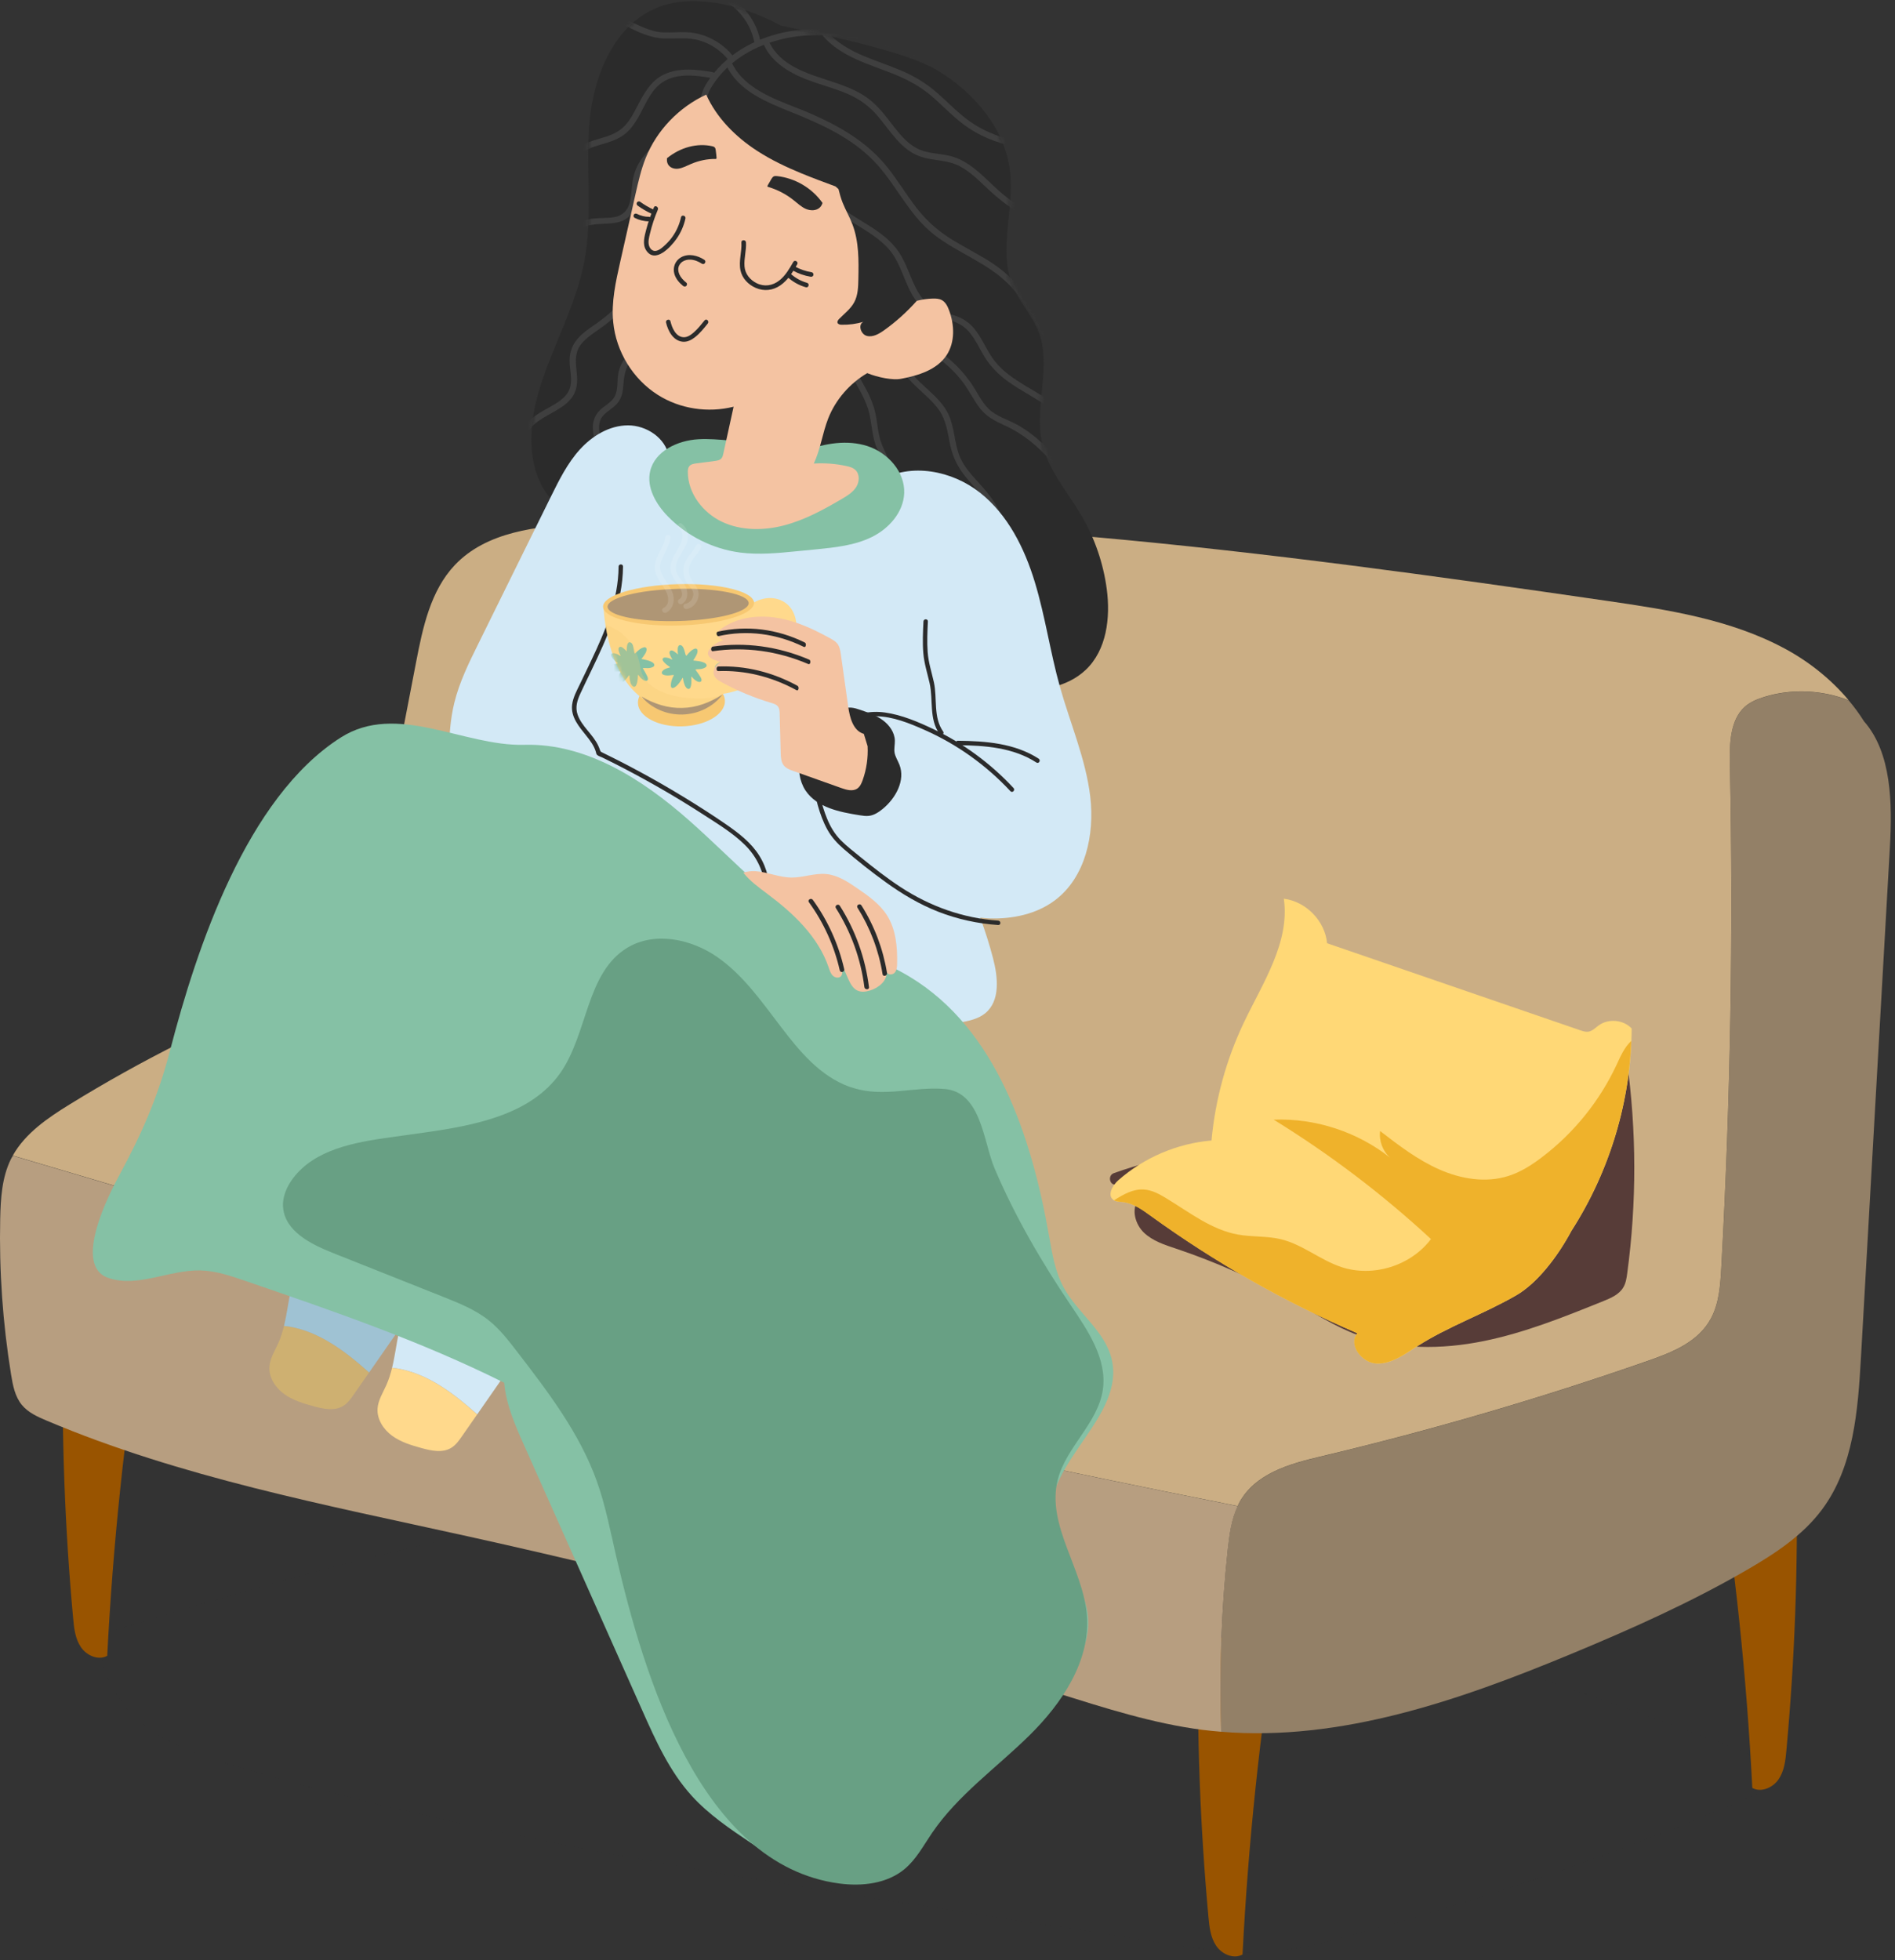 <?xml version="1.0" encoding="UTF-8"?> <svg xmlns="http://www.w3.org/2000/svg" width="440" height="455" viewBox="0 0 440 455" fill="none"><rect x="0" y="0" width="440" height="455" fill="#333333" stroke="none"/> <g opacity="0.25"> <path opacity="0.25" d="M23.73 379.285C79.657 362.203 137.241 344.921 195.514 349.677C214.88 351.259 233.97 355.275 252.884 359.743C304.594 371.955 355.475 387.644 405.089 406.684C408.766 408.089 413.134 412.306 410.285 415.017L410.498 415.406C378.82 429.162 346.125 440.571 312.777 449.495C305.799 451.365 298.72 453.134 291.503 453.298C285.805 453.436 280.132 452.557 274.497 451.691C258.846 449.281 243.195 446.871 227.544 444.462C169.835 435.576 111.938 426.639 55.861 410.361C48.004 408.077 39.996 405.554 33.545 400.521C27.081 395.488 22.425 387.368 23.73 379.285Z" fill="#2B2B2B" fill-opacity="0.25"></path> </g> <path d="M417.125 342.825C417.501 363.986 416.723 385.159 414.79 406.244C414.577 408.591 414.313 411.051 412.983 412.997C411.665 414.955 408.929 416.16 406.87 415.018C405.553 389.263 402.867 363.584 398.8 338.131L417.125 342.825Z" fill="#995400"></path> <path d="M278.25 381.494C277.873 402.655 278.651 423.828 280.584 444.914C280.798 447.261 281.061 449.721 282.392 451.666C283.709 453.624 286.446 454.829 288.504 453.687C289.822 427.933 292.508 402.253 296.574 376.8L278.25 381.494Z" fill="#995400"></path> <path d="M14.643 312.163C14.267 333.324 15.045 354.497 16.978 375.582C17.191 377.929 17.454 380.389 18.785 382.335C20.103 384.293 22.839 385.498 24.897 384.355C26.215 358.601 28.901 332.922 32.967 307.469L14.643 312.163Z" fill="#995400"></path> <path d="M285.064 359.668C285.466 355.94 285.968 352.112 287.713 348.887C291.428 342.021 299.423 339.825 306.564 338.13C332.306 332.031 357.772 324.588 382.848 315.828C388.371 313.895 394.332 311.51 397.269 306.063C399.152 302.561 399.441 298.332 399.666 294.278C401.825 255.383 402.49 216.374 401.662 177.416C401.562 172.66 401.712 167.213 405.063 164.15C406.394 162.933 408.076 162.268 409.757 161.766C416.045 159.845 423.112 160.172 429.261 162.581C430.554 164.125 431.747 165.744 432.801 167.426C439.239 174.743 439.39 186.516 438.813 196.695C436.579 236.155 434.332 275.602 432.098 315.062C431.395 327.387 430.429 340.503 423.049 350.405C418.593 356.392 412.192 360.597 405.741 364.337C392.613 371.955 378.719 378.155 364.7 383.966C338.858 394.685 311.283 404.274 283.546 401.977C283.056 387.857 283.558 373.7 285.064 359.668Z" fill="#938067"></path> <path d="M92.735 296.286C102.512 300.252 111.988 304.921 121.79 308.799C133.287 313.355 145.185 316.819 157.121 320.07C200.083 331.792 243.697 340.867 287.374 349.615C285.918 352.69 285.454 356.216 285.077 359.668C283.571 373.7 283.069 387.857 283.546 401.977C282.09 401.851 280.647 401.726 279.191 401.538C267.694 400.057 256.599 396.48 245.529 393.028C200.396 378.946 154.674 366.784 108.511 356.593C75.49 349.301 41.979 342.925 10.828 329.759C8.719 328.868 6.535 327.889 5.08 326.119C3.486 324.187 2.984 321.601 2.582 319.129C0.637 307.168 -0.217 295.018 0.047 282.894C0.147 278.175 0.448 273.318 2.519 269.088C2.657 268.8 2.833 268.549 2.984 268.272C19.463 273.155 35.942 278.037 52.434 282.919C66.002 286.923 79.607 290.964 92.735 296.286Z" fill="#B79E80"></path> <path d="M16.25 256.312C32.654 246.208 49.936 237.523 67.846 230.394C72.578 228.511 77.561 226.579 80.824 222.675C83.987 218.872 85.028 213.789 85.97 208.932C89.509 190.545 93.048 172.158 96.6 153.771C98.156 145.688 99.951 137.141 105.599 131.167C112.941 123.41 124.651 122.13 135.307 121.578C214.742 117.499 294.151 128.004 372.87 139.438C387.191 141.521 401.838 143.743 414.552 150.633C420.087 153.633 425.195 157.712 429.261 162.557C423.111 160.147 416.045 159.82 409.757 161.741C408.075 162.255 406.394 162.908 405.063 164.125C401.712 167.188 401.561 172.635 401.662 177.392C402.478 216.35 401.812 255.345 399.666 294.253C399.44 298.307 399.152 302.536 397.269 306.038C394.345 311.485 388.37 313.87 382.848 315.803C357.771 324.563 332.306 332.006 306.564 338.106C299.41 339.8 291.415 342.009 287.712 348.862C287.587 349.1 287.474 349.351 287.361 349.59C243.684 340.854 200.07 331.767 157.108 320.045C145.172 316.794 133.274 313.33 121.777 308.774C111.975 304.883 102.499 300.215 92.722 296.261C79.594 290.939 65.989 286.911 52.421 282.882C35.942 278 19.463 273.117 2.971 268.235C5.883 263.026 11.129 259.462 16.25 256.312Z" fill="#CBAE84"></path> <path d="M264.293 278.502C265.372 277.021 267.23 276.381 268.974 275.828C276.793 273.318 284.613 270.796 292.419 268.285L377.74 246.158C380.012 262.512 380.037 279.18 377.828 295.546C377.677 296.688 377.502 297.868 376.899 298.859C375.933 300.491 374.05 301.294 372.293 302.01C363.181 305.687 353.994 309.39 344.355 311.322C334.716 313.255 324.487 313.343 315.274 309.904C309.903 307.896 305.045 304.758 300.063 301.909C291.503 297.027 282.466 292.998 273.129 289.86C270.455 288.969 267.656 288.078 265.611 286.133C263.59 284.175 262.623 280.774 264.293 278.502Z" fill="#573C38"></path> <path d="M349.639 287.501C344.393 290.099 338.996 291.994 333.436 293.789C332.194 294.19 332.683 296.048 333.963 295.759C339.812 294.441 345.46 292.17 350.844 289.571C352.237 288.894 351.02 286.81 349.639 287.501Z" fill="#573C38"></path> <path d="M336.083 279.292C331.44 282.543 326.206 284.237 320.621 285.041C318.5 285.342 318.977 288.881 321.098 288.781C327.549 288.505 333.147 285.969 338.129 281.928C339.598 280.736 337.652 278.188 336.083 279.292Z" fill="#573C38"></path> <path d="M275.952 267.645C270.053 268.75 264.292 270.306 258.632 272.314C257.025 272.879 257.728 275.477 259.322 274.875C264.945 272.779 270.693 271.134 276.58 269.942C278.086 269.641 277.458 267.357 275.952 267.645Z" fill="#573C38"></path> <path d="M138.244 123.473C134.931 121.076 131.14 119.281 128.342 116.294C122.355 109.893 122.543 99.84 124.94 91.406C127.902 81.001 133.6 71.437 135.646 60.819C137.717 50.088 135.922 38.993 136.901 28.112C137.893 17.23 142.825 5.42 153.067 1.592C157.158 0.06 161.689 -0.015 166.007 0.65C171.416 1.479 176.512 3.374 181.331 5.947C193.054 8.407 210.424 12.072 217.377 16.176C226.063 21.309 233.38 29.793 234.522 39.822C235.539 48.77 231.685 58.309 235.225 66.58C236.781 70.22 239.643 73.194 241.099 76.884C244.299 84.98 240.069 94.267 241.94 102.764C243.32 109.052 247.826 114.098 251.089 119.645C254.164 124.866 256.172 130.715 256.975 136.714C257.867 143.391 256.963 150.909 252.068 155.516C243.408 163.661 228.247 158.227 218.193 164.59C214.227 167.1 211.391 171.305 207.086 173.187C204.186 174.467 200.898 174.543 197.748 174.216C191.51 173.551 185.435 171.292 180.29 167.702C175.131 164.113 170.425 159.017 164.162 158.415C159.907 158.001 155.715 159.808 151.448 159.708C144.909 159.569 138.985 154.7 136.725 148.562C134.466 142.425 135.583 135.359 138.822 129.686C139.6 128.33 140.516 126.761 139.951 125.306C139.625 124.527 138.922 123.963 138.244 123.473Z" fill="#2B2B2B"></path> <mask id="mask0_148_662" style="mask-type:alpha" maskUnits="userSpaceOnUse" x="123" y="0" width="135" height="175"> <path d="M138.244 123.473C134.931 121.076 131.14 119.281 128.342 116.294C122.355 109.893 122.543 99.84 124.94 91.406C127.902 81.001 133.6 71.437 135.646 60.819C137.717 50.088 135.922 38.993 136.901 28.112C137.893 17.23 142.825 5.42 153.067 1.592C157.158 0.06 161.689 -0.015 166.007 0.65C171.416 1.479 176.512 3.374 181.331 5.947C193.054 8.407 210.424 12.072 217.377 16.176C226.063 21.309 233.38 29.793 234.522 39.822C235.539 48.77 231.685 58.309 235.225 66.58C236.781 70.22 239.643 73.194 241.099 76.884C244.299 84.98 240.069 94.267 241.94 102.764C243.32 109.052 247.826 114.098 251.089 119.645C254.164 124.866 256.172 130.715 256.975 136.714C257.867 143.391 256.963 150.909 252.068 155.516C243.408 163.661 228.247 158.227 218.193 164.59C214.227 167.1 211.391 171.305 207.086 173.187C204.186 174.467 200.898 174.543 197.748 174.216C191.51 173.551 185.435 171.292 180.29 167.702C175.131 164.113 170.425 159.017 164.162 158.415C159.907 158.001 155.715 159.808 151.448 159.708C144.909 159.569 138.985 154.7 136.725 148.562C134.466 142.425 135.583 135.359 138.822 129.686C139.6 128.33 140.516 126.761 139.951 125.306C139.625 124.527 138.922 123.963 138.244 123.473Z" fill="#2B2B2B"></path> </mask> <g mask="url(#mask0_148_662)"> <path d="M164.262 24.045C163.76 22.163 165.103 20.267 166.132 18.811C167.111 17.431 168.278 16.188 169.546 15.071C172.119 12.825 175.181 11.143 178.394 10.013C185.812 7.403 193.782 7.792 201.35 9.536C206.119 10.628 210.751 12.222 215.332 13.904C216.185 14.218 216.562 12.85 215.708 12.536C207.111 9.373 198.124 6.499 188.862 6.712C181.633 6.876 174.253 9.16 168.718 13.917C167.224 15.197 165.906 16.665 164.777 18.272C163.547 20.041 162.292 22.175 162.894 24.409C163.133 25.3 164.488 24.924 164.262 24.045Z" fill="#3F3F3F"></path> <path d="M168.63 15.134C171.417 21.146 178.069 23.744 183.829 26.066C190.695 28.827 197.723 32.003 202.932 37.412C208.015 42.684 210.902 49.737 216.725 54.343C222.411 58.837 229.64 61.083 234.66 66.455C240.158 72.329 242.781 80.198 247.437 86.649C247.964 87.377 249.194 86.674 248.655 85.934C244.513 80.198 241.978 73.471 237.673 67.835C235.489 64.986 232.853 62.652 229.828 60.719C226.791 58.786 223.54 57.205 220.503 55.272C217.303 53.239 214.654 50.741 212.383 47.704C210.224 44.83 208.354 41.755 206.12 38.931C201.476 33.057 195.012 29.317 188.235 26.367C181.759 23.543 173.073 21.41 169.835 14.406C169.471 13.591 168.241 14.306 168.63 15.134Z" fill="#3F3F3F"></path> <path d="M177.378 10.44C179.549 15.172 184.582 17.582 189.264 19.163C191.95 20.079 194.723 20.832 197.309 22.025C199.794 23.167 201.902 24.736 203.685 26.807C206.735 30.346 209.207 34.914 213.951 36.421C216.863 37.349 219.988 37.098 222.762 38.542C225.197 39.809 227.155 41.767 229.125 43.625C233.882 48.143 239.329 51.657 245.542 53.829C246.408 54.13 246.772 52.762 245.918 52.461C240.434 50.54 235.401 47.516 231.133 43.562C229.163 41.73 227.28 39.784 225.046 38.253C223.979 37.525 222.837 36.923 221.607 36.496C220.189 36.006 218.696 35.843 217.215 35.63C215.796 35.429 214.353 35.166 213.06 34.525C212.031 34.011 211.115 33.308 210.274 32.517C208.567 30.886 207.211 28.928 205.743 27.083C204.199 25.137 202.517 23.368 200.384 22.05C198.062 20.607 195.439 19.69 192.853 18.837C187.519 17.092 181.143 15.26 178.595 9.712C178.219 8.909 177.002 9.624 177.378 10.44Z" fill="#3F3F3F"></path> <path d="M190.933 8.169C195.138 13.176 201.715 14.858 207.538 17.193C210.789 18.498 213.776 20.117 216.437 22.414C219.298 24.911 221.871 27.735 225.072 29.831C228.674 32.178 232.765 33.634 237.02 34.187C237.924 34.3 237.911 32.881 237.02 32.768C233.242 32.279 229.59 30.974 226.352 28.965C223.089 26.945 220.503 24.108 217.642 21.598C215.144 19.402 212.408 17.732 209.358 16.427C206.421 15.172 203.384 14.193 200.447 12.95C197.246 11.595 194.197 9.863 191.937 7.177C191.347 6.474 190.343 7.478 190.933 8.169Z" fill="#3F3F3F"></path> <path d="M165.48 16.753C161.802 16.1 157.773 15.636 154.272 17.242C151.071 18.711 149.452 21.823 147.908 24.785C147.168 26.216 146.402 27.685 145.336 28.902C144.068 30.346 142.474 31.161 140.667 31.739C138.809 32.328 136.864 32.755 135.157 33.747C133.487 34.713 132.182 36.182 131.128 37.763C128.53 41.691 127.312 46.486 127.576 51.167C127.626 52.071 129.044 52.084 128.994 51.167C128.768 47.139 129.659 43.11 131.655 39.608C132.609 37.939 133.801 36.307 135.433 35.228C137.014 34.186 138.884 33.759 140.679 33.22C142.348 32.705 143.967 32.065 145.323 30.923C146.478 29.944 147.369 28.676 148.122 27.371C149.666 24.735 150.745 21.598 153.167 19.589C156.456 16.853 161.225 17.405 165.116 18.108C165.994 18.271 166.383 16.904 165.48 16.753Z" fill="#3F3F3F"></path> <path d="M170.174 12.976C168.417 10.792 166.045 9.148 163.397 8.231C162.067 7.78 160.673 7.516 159.268 7.466C157.536 7.391 155.804 7.604 154.072 7.529C150.871 7.403 148.16 5.759 145.311 4.491C142.977 3.45 140.492 2.772 137.919 3.211C136.651 3.425 135.421 3.964 134.48 4.855C133.739 5.558 132.773 7.177 134.103 7.855C134.919 8.269 135.634 7.039 134.819 6.638C134.806 6.638 135.521 5.822 135.634 5.721C136.036 5.382 136.5 5.106 136.99 4.918C137.956 4.542 139.011 4.441 140.052 4.491C142.512 4.617 144.721 5.746 146.893 6.788C149.24 7.918 151.587 8.846 154.222 8.934C157.009 9.022 159.72 8.595 162.443 9.399C165.116 10.189 167.451 11.796 169.183 13.967C169.748 14.683 170.739 13.679 170.174 12.976Z" fill="#3F3F3F"></path> <path d="M176.538 9.512C175.408 3.424 170.325 -1.671 164.25 -2.838C163.359 -3.014 162.983 -1.646 163.874 -1.47C169.522 -0.391 174.128 4.24 175.17 9.888C175.333 10.792 176.701 10.403 176.538 9.512Z" fill="#3F3F3F"></path> <path d="M156.519 31.953C153.193 32.605 150.269 34.726 148.499 37.6C147.658 38.981 147.118 40.512 146.88 42.106C146.641 43.763 146.641 45.47 146.202 47.089C145.713 48.896 144.545 50.051 142.675 50.39C140.855 50.716 138.985 50.515 137.153 50.816C133.438 51.444 129.898 53.377 127.388 56.188C124.539 59.389 122.983 63.618 123.058 67.898C123.071 68.814 124.489 68.814 124.477 67.898C124.351 60.192 129.911 53.452 137.529 52.172C140.78 51.62 144.847 52.586 146.842 49.223C148.461 46.486 147.733 43.035 148.813 40.123C150.093 36.647 153.256 34.011 156.883 33.308C157.787 33.145 157.41 31.777 156.519 31.953Z" fill="#3F3F3F"></path> <path d="M148.123 64.911C145.675 68.89 142.437 72.316 138.609 75.002C136.965 76.157 135.208 77.274 133.928 78.855C132.585 80.512 132.12 82.42 132.284 84.541C132.447 86.712 133.074 89.059 131.882 91.055C130.966 92.573 129.347 93.527 127.841 94.381C126.247 95.284 124.59 96.138 123.197 97.355C121.678 98.686 120.586 100.43 119.871 102.3C119.042 104.447 118.741 106.806 118.804 109.09C118.854 110.935 119.118 113.471 121.226 114.073C122.105 114.324 122.481 112.956 121.603 112.705C119.959 112.241 120.185 109.203 120.222 107.911C120.285 105.928 120.661 103.919 121.477 102.1C122.268 100.342 123.46 98.811 125.042 97.707C126.472 96.703 128.054 95.95 129.547 95.033C130.928 94.192 132.271 93.188 133.112 91.783C134.204 89.963 134.078 87.904 133.852 85.884C133.601 83.725 133.514 81.692 134.932 79.897C136.149 78.353 137.856 77.299 139.438 76.182C143.429 73.371 146.805 69.806 149.365 65.652C149.83 64.849 148.6 64.133 148.123 64.911Z" fill="#3F3F3F"></path> <path d="M149.327 78.768C146.855 80.914 144.144 83.374 143.554 86.763C143.265 88.432 143.541 90.327 142.788 91.896C142.11 93.289 140.617 94.017 139.512 95.008C138.282 96.113 137.642 97.531 137.655 99.188C137.655 101.008 138.295 102.777 138.27 104.597C138.232 108.074 135.358 110.684 133.011 112.868C130.3 115.391 127.338 118.491 127.564 122.47C127.614 123.373 129.032 123.386 128.982 122.47C128.781 118.93 131.517 116.182 133.927 113.948C136.224 111.814 138.809 109.404 139.512 106.204C139.876 104.547 139.588 102.928 139.312 101.284C139.035 99.602 138.822 97.807 140.065 96.452C141.056 95.372 142.412 94.72 143.365 93.59C144.42 92.335 144.658 90.791 144.759 89.21C144.897 87.202 145.198 85.482 146.378 83.8C147.47 82.244 148.926 80.977 150.356 79.746C151.022 79.169 150.017 78.165 149.327 78.768Z" fill="#3F3F3F"></path> <path d="M192.176 47.365C196.343 51.431 202.179 53.314 206.158 57.581C209.935 61.635 210.111 68.074 214.441 71.663C216.926 73.722 220.227 73.772 222.951 75.328C225.586 76.834 226.816 79.784 228.272 82.294C229.778 84.892 231.761 86.938 234.209 88.67C236.681 90.427 239.392 91.82 241.928 93.489C247.952 97.455 252.081 103.781 252.809 111.023C252.897 111.927 254.315 111.927 254.227 111.023C253.6 104.735 250.575 98.748 245.781 94.606C241.149 90.615 234.774 88.682 230.933 83.775C229.113 81.453 228.122 78.604 226.239 76.32C225.273 75.14 224.068 74.224 222.662 73.621C221.168 72.981 219.574 72.642 218.043 72.078C212.169 69.944 211.805 63.079 208.693 58.498C204.89 52.887 197.899 50.992 193.192 46.373C192.515 45.733 191.523 46.737 192.176 47.365Z" fill="#3F3F3F"></path> <path d="M212.696 80.098C216.976 82.056 220.791 85.043 223.628 88.808C225.058 90.716 226.075 92.887 227.531 94.77C229.037 96.715 231.07 97.757 233.267 98.748C237.572 100.706 241.111 103.643 244.186 107.208C247.324 110.86 249.897 114.951 252.507 118.98C256.072 124.49 259.623 130.012 263.188 135.522C263.677 136.288 264.907 135.573 264.405 134.807C261.18 129.812 257.967 124.829 254.741 119.834C252.068 115.692 249.457 111.5 246.382 107.647C243.508 104.045 240.132 100.744 236.053 98.522C233.907 97.355 231.384 96.665 229.589 94.945C227.82 93.251 226.841 90.879 225.447 88.896C222.41 84.566 218.231 81.077 213.424 78.868C212.583 78.491 211.867 79.721 212.696 80.098Z" fill="#3F3F3F"></path> <path d="M208.718 84.052C210.324 88.821 215.056 91.118 217.892 94.984C219.675 97.406 220.014 100.292 220.603 103.167C221.193 106.066 222.386 108.476 224.256 110.76C226.113 113.019 228.272 115.015 229.816 117.512C231.435 120.11 232.489 123.06 232.853 126.097C233.242 129.411 233.179 132.636 234.384 135.799C235.501 138.698 237.058 141.384 238.112 144.296C240.409 150.672 241.199 157.989 238.15 164.264C237.748 165.08 238.978 165.796 239.367 164.98C242.04 159.482 242.028 153.207 240.534 147.383C239.769 144.396 238.589 141.572 237.258 138.799C236.543 137.318 235.828 135.824 235.326 134.255C234.786 132.573 234.61 130.854 234.485 129.097C234.271 125.884 233.87 122.834 232.59 119.847C231.422 117.098 229.69 114.764 227.695 112.555C225.774 110.421 223.666 108.275 222.662 105.526C221.595 102.577 221.608 99.339 220.34 96.452C219.235 93.904 217.152 91.984 215.131 90.139C213.111 88.281 210.939 86.349 210.036 83.675C209.797 82.809 208.429 83.186 208.718 84.052Z" fill="#3F3F3F"></path> <path d="M196.143 83.261C197.461 87.93 200.987 91.62 201.941 96.414C202.456 98.987 202.569 101.598 203.598 104.045C204.615 106.48 205.932 108.689 206.459 111.299C207.074 114.286 206.949 117.374 206.849 120.399C206.823 121.315 208.229 121.315 208.267 120.399C208.355 117.75 208.43 115.102 208.079 112.467C207.727 109.793 206.761 107.459 205.593 105.049C205.004 103.819 204.464 102.576 204.163 101.234C203.861 99.941 203.723 98.61 203.523 97.293C203.134 94.808 202.305 92.573 201.113 90.365C199.795 87.917 198.264 85.57 197.498 82.872C197.26 82.006 195.892 82.382 196.143 83.261Z" fill="#3F3F3F"></path> </g> <path d="M203.784 229.704C197.898 231.8 191.848 233.318 185.724 234.598C184.305 234.9 184.92 236.933 186.301 236.732C192.539 235.854 198.488 234.147 204.374 231.913C205.755 231.41 205.19 229.202 203.784 229.704Z" fill="#573C38"></path> <path d="M183.151 224.307C179.109 225.851 174.867 226.905 170.612 227.646C168.705 227.972 169.106 231.185 171.052 231.034C175.633 230.683 179.862 229.629 184.117 227.897C186.289 227.018 185.41 223.454 183.151 224.307Z" fill="#573C38"></path> <path d="M105.486 163.146C106.653 158.365 108.85 153.909 111.034 149.491C116.656 138.095 122.279 126.699 127.902 115.303C129.81 111.449 131.743 107.534 134.629 104.346C137.516 101.158 141.532 98.735 145.825 98.735C150.13 98.735 154.535 101.672 155.301 105.902L204.362 111.512C211.516 107.37 221.055 109.228 227.543 114.361C234.032 119.482 237.898 127.264 240.295 135.183C242.692 143.09 243.847 151.336 246.068 159.293C248.453 167.84 252.093 176.112 253.147 184.922C254.189 193.733 252.043 203.648 244.939 208.982C240.647 212.208 235.086 213.35 229.727 213.187C229.012 213.162 228.309 213.074 227.606 213.011C228.736 216.099 229.74 219.236 230.568 222.412C231.723 226.817 232.288 232.302 228.773 235.189C227.142 236.531 224.97 236.971 222.9 237.36C215.921 238.64 208.893 239.707 201.852 240.56C196.455 241.213 190.782 241.702 185.724 239.694C182.687 238.489 180.001 236.419 176.813 235.691C173.223 234.862 169.433 235.854 165.806 235.226C159.769 234.184 155.238 228.951 149.339 227.256C146.891 226.554 144.319 226.491 141.808 226.152C135.571 225.298 129.734 222.725 123.974 220.19C121.363 219.036 118.69 217.843 116.581 215.91C114.473 213.978 112.992 211.128 113.418 208.305C113.669 206.673 114.51 205.204 115.301 203.761C116.343 201.878 117.322 199.958 118.25 198.013C113.569 196.281 109.364 193.294 106.967 188.976C104.645 184.772 104.244 179.789 104.256 174.982C104.281 170.991 104.545 167 105.486 163.146Z" fill="#D3E9F6"></path> <path d="M231.773 213.701C223.64 213.149 215.947 210.388 209.132 205.932C205.806 203.761 202.693 201.301 199.618 198.803C198.137 197.598 196.606 196.431 195.263 195.076C193.832 193.632 192.816 191.925 192.05 190.055C189.289 183.315 188.561 174.806 194.585 169.585C196.995 167.489 200.17 166.246 203.371 166.259C207.287 166.284 211.203 167.89 214.729 169.459C222.235 172.785 229.012 177.642 234.61 183.654C235.062 184.144 235.79 183.416 235.338 182.926C230.054 177.241 223.691 172.547 216.675 169.221C213.16 167.552 209.383 165.945 205.504 165.393C202.04 164.903 198.551 165.644 195.589 167.539C192.703 169.397 190.531 172.195 189.552 175.484C188.448 179.224 188.837 183.265 189.891 186.968C190.431 188.875 191.121 190.771 192.075 192.515C193.054 194.31 194.409 195.778 195.953 197.109C199.078 199.807 202.342 202.393 205.693 204.803C209.483 207.539 213.512 209.936 217.88 211.643C222.323 213.375 227.004 214.391 231.761 214.718C232.439 214.768 232.439 213.739 231.773 213.701Z" fill="#2B2B2B"></path> <path d="M222.411 172.974C228.661 173.036 235.25 173.501 240.647 177.002C241.212 177.366 241.726 176.475 241.174 176.111C235.627 172.522 228.849 172.007 222.411 171.944C221.745 171.932 221.745 172.974 222.411 172.974Z" fill="#2B2B2B"></path> <path d="M218.997 169.811C216.638 166.51 217.667 162.117 216.839 158.364C216.312 156.005 215.571 153.796 215.395 151.361C215.22 149.001 215.333 146.629 215.446 144.257C215.483 143.592 214.441 143.592 214.416 144.257C214.303 146.717 214.178 149.19 214.391 151.65C214.592 154.072 215.333 156.281 215.86 158.628C216.713 162.494 215.684 166.899 218.131 170.325C218.483 170.865 219.387 170.35 218.997 169.811Z" fill="#2B2B2B"></path> <path d="M143.629 131.518C143.579 139.274 140.517 146.516 137.241 153.406C136.4 155.176 135.534 156.946 134.693 158.715C133.952 160.272 133.036 161.878 132.835 163.623C132.509 166.484 134.492 168.718 136.149 170.802C137.04 171.919 137.931 173.111 138.345 174.492C138.421 174.768 138.433 175.044 138.659 175.245C138.935 175.496 139.425 175.634 139.776 175.797C140.755 176.274 141.721 176.751 142.688 177.24C146.29 179.06 149.842 180.993 153.344 183.001C156.845 185.009 160.284 187.118 163.673 189.314C166.836 191.36 170.149 193.381 172.86 196.029C175.835 198.916 177.479 202.593 177.742 206.722C178.006 210.726 177.165 214.73 175.91 218.508C175.697 219.135 176.701 219.411 176.902 218.784C179.023 212.358 180.089 204.652 176.299 198.615C174.429 195.627 171.593 193.444 168.743 191.461C165.38 189.139 161.928 186.93 158.427 184.809C154.975 182.713 151.473 180.704 147.909 178.797C146.089 177.818 144.257 176.864 142.399 175.935C141.558 175.521 140.73 175.107 139.889 174.693C139.437 174.467 139.437 174.467 139.274 174.002C139.161 173.676 139.036 173.362 138.885 173.048C137.655 170.45 135.095 168.643 134.128 165.92C133.513 164.2 134.015 162.581 134.756 160.987C135.571 159.205 136.437 157.448 137.278 155.691C140.943 148.072 144.596 140.127 144.658 131.505C144.671 130.852 143.642 130.852 143.629 131.518Z" fill="#2B2B2B"></path> <path d="M150.958 109.378C152.038 104.709 157.334 102.237 162.129 101.961C166.923 101.672 171.73 102.864 176.499 102.312L186.904 104.634C191.535 102.89 196.731 102.024 201.438 103.555C206.145 105.086 210.136 109.516 209.947 114.461C209.784 118.892 206.408 122.695 202.429 124.653C198.451 126.611 193.933 127.075 189.515 127.514C187.971 127.665 186.44 127.816 184.896 127.966C180.553 128.393 176.16 128.82 171.83 128.255C165.505 127.427 159.48 124.402 155.025 119.821C152.314 117.022 150.08 113.169 150.958 109.378Z" fill="#85C1A5"></path> <path d="M144.005 60.794C145.185 55.548 146.365 50.314 147.557 45.068C148.197 42.219 148.85 39.357 149.929 36.646C152.515 30.208 157.673 24.874 163.974 21.962C166.383 27.359 170.801 31.777 175.797 35.015C179.035 37.111 182.511 38.767 186.076 40.236C188.686 41.315 191.347 42.294 193.995 43.273L194.686 43.888C194.949 44.968 195.25 46.022 195.652 47.051C196.342 48.771 197.284 50.377 197.936 52.109C199.455 56.1 199.392 60.493 199.304 64.773C199.267 66.605 199.216 68.526 198.35 70.145C197.535 71.689 196.079 72.768 194.861 74.01C194.61 74.261 194.347 74.613 194.472 74.939C194.598 75.291 195.062 75.378 195.451 75.378C197.146 75.416 198.853 75.178 200.484 74.701C199.154 75.303 199.844 77.587 201.25 77.964C202.655 78.341 204.086 77.512 205.266 76.671C208.052 74.688 210.6 72.379 212.872 69.831C214.089 69.517 215.344 69.341 216.612 69.304C217.315 69.291 218.055 69.329 218.67 69.655C219.536 70.12 220.013 71.073 220.352 71.99C221.632 75.391 221.783 79.445 219.775 82.47C217.516 85.871 213.211 87.176 209.194 87.929C207.287 88.293 203.86 87.628 201.363 86.612C197.309 88.996 194.046 92.724 192.314 97.104C190.971 100.518 190.519 104.271 188.962 107.597C191.473 107.446 193.995 107.634 196.455 108.161C197.233 108.325 198.037 108.538 198.614 109.09C199.656 110.082 199.568 111.851 198.79 113.069C198.012 114.286 196.744 115.064 195.501 115.792C191.247 118.302 186.866 120.687 182.097 121.942C177.328 123.197 172.081 123.222 167.626 121.114C163.17 118.993 159.706 114.474 159.706 109.542C159.706 109.09 159.744 108.613 160.02 108.249C160.384 107.76 161.062 107.647 161.677 107.559C163.095 107.371 164.513 107.195 165.932 107.007C166.509 106.931 167.149 106.831 167.526 106.379C167.764 106.09 167.864 105.701 167.94 105.337C168.743 101.698 169.534 98.058 170.337 94.406C164.413 95.899 157.874 94.933 152.715 91.644C146.955 87.992 143.039 81.591 142.386 74.801C141.909 70.132 142.963 65.426 144.005 60.794Z" fill="#F4C3A2"></path> <path d="M101.859 283.183C104.683 285.066 106.779 288.065 107.344 291.416C107.67 293.362 107.445 295.571 106.039 296.951C104.834 298.131 103.077 298.445 101.47 299.022C99.763 293.927 99.889 288.191 101.859 283.183Z" fill="#CEB071"></path> <path d="M75.578 286.408C76.193 285.63 76.708 284.789 77.047 283.848C77.574 282.354 77.586 280.748 77.586 279.167C77.599 275.928 77.624 272.69 77.636 269.452L95.132 272.879C95.409 274.736 95.697 276.594 95.973 278.451C90.765 283.886 83.084 286.898 75.578 286.408Z" fill="#BFA68F"></path> <path d="M65.938 307.783C66.327 307.82 66.704 307.871 67.093 307.933C74.247 309.126 80.209 313.719 85.694 318.602C84.526 320.283 83.346 321.965 82.179 323.647C81.464 324.676 80.723 325.73 79.656 326.371C77.636 327.588 75.063 327.048 72.791 326.421C70.381 325.756 67.947 325.028 65.926 323.547C63.905 322.066 62.386 319.706 62.562 317.221C62.7 315.276 63.817 313.569 64.608 311.786C65.185 310.519 65.6 309.163 65.938 307.783Z" fill="#CEB071"></path> <path d="M65.939 307.783C67.294 302.248 67.294 296.198 70.721 291.693C72.164 289.798 74.135 288.266 75.578 286.409C83.096 286.898 90.777 283.886 95.973 278.439C96.111 279.343 96.249 280.246 96.387 281.15C98.358 281.351 100.228 282.079 101.872 283.171C99.902 288.178 99.776 293.914 101.483 299.022C101.144 299.148 100.818 299.273 100.504 299.424C98.333 300.491 96.864 302.549 95.484 304.532C92.221 309.214 88.957 313.908 85.707 318.589C80.222 313.707 74.26 309.126 67.106 307.921C66.705 307.871 66.328 307.821 65.939 307.783Z" fill="#9FC2D3"></path> <path d="M126.949 292.885C129.772 294.767 131.868 297.767 132.433 301.118C132.76 303.064 132.534 305.272 131.128 306.653C129.923 307.833 128.166 308.147 126.559 308.724C124.853 303.641 124.991 297.905 126.949 292.885Z" fill="#FFD98C"></path> <path d="M100.667 296.123C101.282 295.345 101.796 294.504 102.135 293.563C102.662 292.069 102.675 290.463 102.675 288.881C102.687 285.643 102.713 282.405 102.725 279.167L120.221 282.593C120.497 284.451 120.773 286.308 121.062 288.166C115.866 293.601 108.185 296.613 100.667 296.123Z" fill="#F0D0B4"></path> <path d="M91.041 317.497C91.43 317.535 91.806 317.585 92.195 317.648C99.35 318.84 105.311 323.434 110.796 328.316C109.629 329.998 108.449 331.68 107.282 333.361C106.566 334.391 105.826 335.445 104.759 336.085C102.738 337.302 100.165 336.763 97.894 336.135C95.484 335.47 93.049 334.742 91.028 333.261C89.02 331.793 87.489 329.42 87.665 326.935C87.803 324.99 88.92 323.283 89.71 321.501C90.275 320.233 90.702 318.878 91.041 317.497Z" fill="#FFD98C"></path> <path d="M91.04 317.497C92.396 311.962 92.396 305.913 95.822 301.407C97.266 299.512 99.236 297.981 100.68 296.123C108.198 296.613 115.879 293.6 121.075 288.153C121.213 289.057 121.351 289.961 121.489 290.864C123.459 291.065 125.33 291.793 126.974 292.885C125.003 297.893 124.878 303.629 126.585 308.737C126.246 308.862 125.919 308.988 125.606 309.138C123.434 310.205 121.966 312.264 120.585 314.247C117.322 318.928 114.059 323.622 110.808 328.304C105.323 323.421 99.362 318.84 92.208 317.635C91.806 317.585 91.417 317.535 91.04 317.497Z" fill="#D3E9F6"></path> <path d="M163.535 60.305C161.979 59.288 159.895 58.773 158.176 59.702C156.77 60.468 156.13 62.099 156.595 63.631C156.933 64.735 157.712 65.651 158.603 66.367C158.829 66.542 159.13 66.58 159.356 66.367C159.544 66.178 159.582 65.802 159.356 65.614C158.691 65.087 158.063 64.421 157.724 63.656C157.661 63.493 157.599 63.329 157.561 63.166C157.511 62.953 157.498 62.89 157.486 62.714C157.473 62.363 157.486 62.225 157.574 61.911C157.586 61.873 157.599 61.848 157.611 61.811C157.611 61.823 157.661 61.66 157.636 61.736C157.624 61.761 157.686 61.623 157.712 61.597C157.749 61.535 157.787 61.459 157.825 61.397C157.837 61.371 157.862 61.346 157.875 61.309C157.887 61.296 157.975 61.183 157.912 61.258C158 61.146 158.088 61.058 158.189 60.957C158.327 60.832 158.339 60.819 158.502 60.719C159.042 60.38 159.632 60.242 160.285 60.267C161.238 60.292 162.167 60.694 162.97 61.208C163.573 61.585 164.113 60.669 163.535 60.305Z" fill="#2B2B2B"></path> <path d="M163.597 74.374C162.806 75.353 162.016 76.344 161.074 77.173C160.422 77.737 159.581 78.34 158.665 78.277C156.882 78.151 156.016 76.055 155.677 74.587C155.527 73.922 154.498 74.198 154.648 74.863C155.088 76.796 156.28 79.08 158.489 79.319C159.556 79.432 160.547 78.917 161.363 78.277C162.505 77.386 163.421 76.244 164.325 75.114C164.777 74.587 164.036 73.834 163.597 74.374Z" fill="#2B2B2B"></path> <path d="M158.125 50.427C157.774 52.033 157.121 53.539 156.18 54.882C155.715 55.56 155.163 56.175 154.573 56.74C153.983 57.292 153.243 58.008 152.427 58.208C151.586 58.422 150.946 57.807 150.708 57.054C150.419 56.15 150.695 55.133 150.909 54.242C151.36 52.335 151.975 50.477 152.741 48.682C153.005 48.055 152.088 47.515 151.825 48.143C151.109 49.824 150.507 51.544 150.043 53.301C149.653 54.82 149.101 56.69 150.043 58.12C152.101 61.271 155.715 57.367 157.046 55.485C158.062 54.054 158.778 52.422 159.154 50.715C159.292 50.05 158.276 49.762 158.125 50.427Z" fill="#2B2B2B"></path> <path d="M172.144 56.275C172.282 58.434 171.479 60.593 171.93 62.752C172.319 64.609 173.75 66.078 175.457 66.818C177.39 67.671 179.473 67.433 181.205 66.228C182.963 65.011 184.055 63.166 185.109 61.346C185.448 60.756 184.531 60.216 184.193 60.806C183.301 62.35 182.385 63.982 180.954 65.099C179.398 66.329 177.465 66.63 175.658 65.726C174.139 64.96 173.022 63.605 172.872 61.873C172.709 59.99 173.324 58.145 173.211 56.263C173.16 55.598 172.106 55.585 172.144 56.275Z" fill="#2B2B2B"></path> <path d="M184.03 62.765C185.336 63.493 186.741 63.995 188.21 64.233C188.499 64.283 188.787 64.158 188.863 63.856C188.938 63.605 188.775 63.254 188.486 63.204C187.105 62.978 185.775 62.526 184.558 61.848C183.968 61.51 183.441 62.426 184.03 62.765Z" fill="#2B2B2B"></path> <path d="M182.825 64.283C184.043 65.4 185.511 66.229 187.105 66.68C187.758 66.869 188.046 65.84 187.381 65.651C185.963 65.25 184.658 64.522 183.566 63.53C183.352 63.342 183.026 63.317 182.813 63.53C182.624 63.731 182.612 64.095 182.825 64.283Z" fill="#2B2B2B"></path> <path d="M151.724 48.645C150.632 48.143 149.59 47.528 148.611 46.825C148.385 46.662 148.009 46.775 147.883 47.013C147.733 47.289 147.833 47.565 148.071 47.741C149.05 48.444 150.092 49.059 151.184 49.561C151.435 49.674 151.774 49.636 151.912 49.373C152.038 49.147 151.987 48.77 151.724 48.645Z" fill="#2B2B2B"></path> <path d="M150.707 50.327C150.155 50.327 149.778 50.277 149.264 50.151C149.013 50.088 148.762 50.013 148.523 49.925C148.285 49.837 148.147 49.775 147.896 49.649C147.645 49.524 147.306 49.574 147.168 49.837C147.042 50.076 147.092 50.427 147.356 50.565C148.398 51.093 149.54 51.381 150.707 51.381C150.983 51.381 151.247 51.13 151.234 50.854C151.222 50.565 151.008 50.327 150.707 50.327Z" fill="#2B2B2B"></path> <path d="M178.256 43.022C178.532 42.52 178.821 42.018 179.122 41.528C179.26 41.302 179.423 41.064 179.674 40.938C179.9 40.838 180.164 40.85 180.415 40.876C184.607 41.327 188.56 43.662 190.983 47.113C190.857 47.477 190.694 47.829 190.418 48.105C189.602 48.958 188.196 48.958 187.117 48.494C186.038 48.03 185.172 47.176 184.243 46.448C182.511 45.068 180.515 44.026 178.382 43.398C178.306 43.373 178.231 43.348 178.193 43.285C178.168 43.21 178.206 43.11 178.256 43.022Z" fill="#2B2B2B"></path> <path d="M166.371 36.584C166.333 36.032 166.27 35.479 166.195 34.927C166.157 34.663 166.12 34.4 165.956 34.224C165.818 34.061 165.592 33.998 165.392 33.948C161.915 33.145 157.974 34.187 154.861 36.734C154.836 37.111 154.849 37.487 154.962 37.826C155.313 38.868 156.43 39.282 157.447 39.157C158.464 39.031 159.443 38.491 160.434 38.065C162.279 37.274 164.237 36.872 166.132 36.898C166.195 36.898 166.27 36.898 166.32 36.847C166.383 36.785 166.383 36.672 166.371 36.584Z" fill="#2B2B2B"></path> <path d="M185.787 175.923C186.352 173.363 187.795 171.054 189.64 169.209L192.841 165.782C194.322 164.979 195.903 164.138 197.572 164.251C198.363 164.301 199.116 164.565 199.869 164.816C201.651 165.431 203.471 166.058 204.99 167.188C206.509 168.305 207.726 170.012 207.776 171.894C207.801 172.823 207.563 173.752 207.701 174.668C207.864 175.672 208.466 176.538 208.83 177.48C210.274 181.132 207.977 185.299 204.94 187.784C204.011 188.537 202.969 189.227 201.777 189.378C201.061 189.466 200.321 189.353 199.606 189.24C194.899 188.499 189.64 187.432 187.004 183.454C185.599 181.283 185.222 178.484 185.787 175.923Z" fill="#2B2B2B"></path> <path d="M195.188 223.052C194.56 221.395 193.995 219.713 193.518 218.006C194.296 219.6 194.849 221.307 195.188 223.052Z" fill="#F0D0B4"></path> <path d="M259.649 273.971C265.635 268.699 273.342 265.411 281.299 264.733C282.165 255.295 284.7 246.02 288.767 237.46C293.172 228.185 299.548 218.797 298.092 208.618C303.25 209.246 307.656 213.777 308.133 218.948C327.725 225.687 347.329 232.427 366.921 239.154C367.523 239.355 368.151 239.569 368.779 239.481C369.745 239.343 370.448 238.552 371.251 237.987C373.51 236.368 376.962 236.707 378.857 238.74C378.769 255.295 373.824 271.787 364.875 285.706C361.574 291.893 356.843 297.893 352.111 300.641C344.606 304.996 336.284 307.858 328.98 312.552C326.08 314.41 323.068 316.644 319.629 316.505C316.19 316.355 312.99 312.113 315.186 309.477C298.268 302.197 282.165 293.048 267.242 282.254C265.234 280.798 263.125 279.267 260.665 279.016C259.912 278.941 259.071 278.966 258.469 278.489C257.063 277.41 258.306 275.163 259.649 273.971Z" fill="#FFD876"></path> <path d="M265.636 276.117C267.469 276.243 269.15 277.146 270.719 278.1C276.104 281.351 281.262 285.467 287.45 286.572C290.725 287.162 294.127 286.873 297.352 287.639C302.385 288.831 306.514 292.471 311.422 294.102C318.789 296.562 327.587 293.826 332.256 287.614C321.023 277.222 308.774 267.921 295.746 259.901C305.422 259.525 315.2 262.725 322.78 268.737C321.061 267.219 320.157 264.821 320.446 262.537C324.788 265.876 329.181 269.252 334.202 271.461C339.209 273.67 344.983 274.636 350.204 272.979C353.066 272.076 355.651 270.432 358.036 268.612C365.416 263.014 371.415 255.596 375.343 247.187C376.272 245.192 377.163 243.096 378.77 241.615C378.167 257.19 373.285 272.59 364.851 285.706C361.55 291.894 356.818 297.893 352.087 300.642C344.581 304.997 336.26 307.858 328.955 312.552C326.056 314.41 323.044 316.644 319.605 316.506C316.166 316.355 312.966 312.113 315.162 309.477C298.243 302.198 282.141 293.048 267.218 282.254C265.209 280.799 263.101 279.267 260.641 279.016C259.963 278.941 259.248 278.941 258.67 278.615C260.904 277.209 263.126 275.941 265.636 276.117Z" fill="#EFB22B"></path> <path d="M121.74 172.886C136.098 172.484 149.201 180.906 159.982 190.42C170.751 199.921 180.453 210.978 193.091 217.831C199.015 221.044 205.454 223.253 211.227 226.729C231.334 238.866 239.492 263.704 243.571 286.836C244.299 290.94 244.964 295.132 246.947 298.797C250.135 304.721 256.524 308.887 258.105 315.426C261.318 328.705 242.956 339.047 243.935 352.665C244.5 360.471 251.378 366.596 252.507 374.353C253.9 383.866 246.445 392.15 239.567 398.877C229.451 408.755 219.348 418.632 209.232 428.497C206.684 430.982 204.048 433.53 200.773 434.923C192.012 438.651 182.285 433.116 174.378 427.807C169.496 424.531 164.576 421.205 160.622 416.863C155.451 411.165 152.226 403.998 149.101 396.969C139.964 376.474 130.827 355.978 121.69 335.483C119.606 330.826 117.51 326.057 117.071 320.974C97.78 311.322 77.31 304.306 56.902 297.303C53.526 296.148 50.074 294.968 46.497 294.893C39.268 294.73 31.926 298.997 25.098 296.613C16.814 293.713 25.324 277.184 27.709 272.779C33.005 263.001 36.682 254.617 39.519 243.698C45.656 220.065 57.241 185.148 79.067 171.229C92.132 162.87 107.595 173.275 121.74 172.886Z" fill="#85C1A5"></path> <path d="M183.816 203.698C186.515 203.711 189.15 202.631 191.836 202.882C194.497 203.133 196.844 204.677 199.053 206.196C201.638 207.965 204.274 209.823 205.956 212.471C208.027 215.734 208.378 219.788 208.303 223.654C208.29 224.42 208.228 225.248 207.713 225.813C207.186 226.365 206.044 226.315 205.856 225.587C206.044 227.67 204.011 229.302 202.015 229.917C201.061 230.206 200.007 230.356 199.103 229.942C198.061 229.465 197.472 228.373 196.995 227.331C196.342 225.926 195.752 224.507 195.212 223.052C194.873 221.307 194.321 219.6 193.543 218.006C194.02 219.713 194.585 221.395 195.212 223.052C195.363 223.792 195.476 224.545 195.539 225.298C195.576 225.712 195.589 226.152 195.35 226.503C194.936 227.106 193.957 227.018 193.418 226.516C192.878 226.026 192.652 225.286 192.414 224.583C190.004 217.454 184.23 212.007 178.193 207.501C176.198 206.007 174.114 204.501 172.596 202.569C173.499 202.292 174.466 202.154 175.382 202.217C178.218 202.418 180.942 203.686 183.816 203.698Z" fill="#F4C3A2"></path> <path d="M196.016 224.965C194.698 219.179 192.225 213.694 188.736 208.887C188.334 208.335 187.418 208.875 187.82 209.427C191.259 214.171 193.694 219.543 194.986 225.241C195.15 225.919 196.166 225.63 196.016 224.965Z" fill="#2B2B2B"></path> <path d="M201.765 229.124C200.924 222.409 198.627 215.958 195 210.247C194.636 209.67 193.72 210.21 194.084 210.787C197.598 216.334 199.882 222.61 200.698 229.124C200.786 229.789 201.853 229.801 201.765 229.124Z" fill="#2B2B2B"></path> <path d="M205.953 225.849C205.049 220.277 203.029 214.93 200.016 210.161C199.653 209.583 198.736 210.111 199.1 210.7C202.062 215.407 204.045 220.641 204.924 226.138C205.037 226.803 206.066 226.515 205.953 225.849Z" fill="#2B2B2B"></path> <path d="M197.246 252.27C190.431 249.81 185.674 244.062 181.319 238.351C176.838 232.49 172.533 226.29 166.471 222.098C160.397 217.918 151.975 216.186 145.662 219.989C136.085 225.775 136.512 239.895 130.099 249.057C123.259 258.822 110.08 261.269 98.282 262.926C95.709 263.29 93.124 263.641 90.551 264.005C82.267 265.16 73.093 266.816 68.047 273.494C66.554 275.464 65.512 277.886 65.738 280.346C66.215 285.743 72.038 288.743 77.071 290.751C85.681 294.177 94.304 297.604 102.914 301.03C106.629 302.511 110.406 304.017 113.519 306.515C116.042 308.536 118.05 311.134 120.02 313.694C127.25 323.082 134.592 332.683 138.583 343.841C140.641 349.602 141.758 355.639 143.152 361.601C149.377 388.347 162.367 432.89 194.886 437.207C200.183 437.91 205.981 437.245 210.073 433.818C212.759 431.572 214.428 428.371 216.411 425.472C222.423 416.636 231.384 410.348 239.003 402.843C246.609 395.35 253.248 385.51 252.357 374.854C251.466 364.086 242.981 354.058 245.579 343.565C247.475 335.909 254.955 330.362 256.072 322.542C257.101 315.388 252.533 308.774 248.491 302.787C241.802 292.872 235.627 282.279 230.945 271.247C228.297 264.997 227.87 253.462 219.285 252.772C212.144 252.195 205.316 254.755 198.212 252.571C197.886 252.483 197.56 252.383 197.246 252.27Z" fill="#68A084"></path> <path d="M148.122 163.184C148.21 166.321 152.804 168.756 158.376 168.606C161.062 168.53 163.497 167.878 165.279 166.861C167.187 165.769 168.367 164.276 168.317 162.644C168.229 159.494 163.648 157.071 158.063 157.222C154.109 157.322 150.733 158.69 149.114 160.598C148.461 161.389 148.11 162.267 148.122 163.184Z" fill="#F7C872"></path> <path d="M166.396 161.214C169.195 158.478 171.718 156.005 173.99 153.382C176.261 150.759 178.445 147.998 178.671 145.965C178.696 145.714 178.721 145.475 178.696 145.224L178.646 144.647C178.646 144.609 178.696 144.634 178.734 144.647C178.784 144.659 178.822 144.596 178.734 144.559C178.608 144.446 178.144 144.308 177.692 144.383C177.466 144.396 177.228 144.433 177.027 144.509C176.826 144.571 176.512 144.772 176.224 144.973C175.044 145.852 173.814 147.182 172.634 148.537C171.429 149.905 170.249 151.349 168.957 152.792C169.157 150.859 169.584 149.002 170.187 147.157C170.814 145.324 171.567 143.505 172.96 141.735C173.324 141.283 173.701 140.856 174.266 140.417C174.83 139.965 175.433 139.614 176.086 139.35C177.378 138.861 178.834 138.597 180.466 139.036C181.269 139.237 182.122 139.677 182.838 140.304C183.566 140.932 184.093 141.785 184.407 142.601L184.62 143.216C184.67 143.404 184.695 143.555 184.733 143.718C184.796 144.044 184.884 144.383 184.896 144.722C184.959 145.4 184.946 146.077 184.884 146.743C184.557 149.441 183.227 151.512 181.871 153.156C180.453 154.8 178.96 156.03 177.328 157.172C174.065 159.406 170.312 160.963 166.396 161.214Z" fill="#FFD98C"></path> <path d="M140.153 140.567C140.115 140.894 140.19 142.676 140.579 145.111C141.32 149.692 143.177 156.607 147.52 160.724C149.214 162.318 150.871 163.473 152.628 164.213C154.385 164.954 156.23 165.305 158.301 165.305H158.314C161.941 165.104 164.853 163.874 167.689 161.289C168.066 160.938 168.442 160.561 168.831 160.159C175.145 153.507 175.283 140.567 175.119 139.639L140.153 140.567Z" fill="#FFD98C"></path> <path d="M172.91 155.063C172.885 154.988 172.885 154.9 172.873 154.812C172.873 154.774 172.91 154.762 172.936 154.774C173.488 155.163 173.538 155.289 174.203 155.578C175.107 155.967 175.81 155.502 175.006 154.536C174.63 154.072 174.04 153.507 173.613 153.093C173.551 153.03 173.563 153.005 173.651 152.967C174.078 152.791 175.006 152.842 175.81 152.126C176.073 151.888 176.061 151.574 175.772 151.348C175.057 150.783 172.873 151.047 172.797 151.047C172.71 151.047 172.735 150.946 172.785 150.871C172.973 150.52 173.086 150.143 173.224 149.767C173.325 149.503 173.425 149.001 173.337 148.624C173.262 148.273 172.948 148.122 172.647 148.273C171.944 148.637 171.442 149.39 171.065 150.093C170.714 150.746 170.375 148.248 169.359 148.009C168.806 147.884 168.693 148.511 168.744 148.938C168.894 150.193 169.082 150.168 168.995 150.206C168.944 150.231 168.932 150.118 168.066 149.691C167.099 149.227 166.71 149.88 167.237 150.683C167.727 151.423 167.953 151.524 167.878 151.586C167.802 151.637 167.263 151.436 167.175 151.423C166.823 151.373 166.108 151.298 165.819 151.561C165.079 152.214 167.225 153.206 167.627 153.406C167.652 153.419 167.664 153.444 167.689 153.469C167.463 153.645 166.472 153.908 166.083 154.611C165.832 155.063 166.045 155.502 166.961 155.477C167.576 155.465 167.852 155.352 168.769 155.101C169.032 155.025 168.317 156.13 168.53 157.548C168.744 158.929 170.074 157.686 170.714 155.992C170.777 155.816 170.852 155.64 170.927 155.477C170.94 155.465 170.953 155.44 170.965 155.44C171.078 155.452 171.166 155.917 171.191 155.992C171.404 156.532 171.793 157.448 172.358 157.699C173.551 158.176 173.049 155.502 172.91 155.063Z" fill="#85C1A5"></path> <path d="M169.447 153.318C169.66 154.172 171.078 154.172 171.706 153.72C172.321 153.268 172.17 152.478 171.505 152.201C170.739 151.875 169.158 152.176 169.447 153.318Z" fill="#85C1A5"></path> <path d="M160.51 157.347C160.498 157.272 160.51 157.184 160.51 157.096C160.51 157.059 160.548 157.046 160.573 157.071C161.05 157.548 161.087 157.674 161.69 158.063C162.531 158.59 163.296 158.239 162.656 157.159C162.355 156.645 161.878 155.992 161.514 155.502C161.464 155.427 161.477 155.402 161.577 155.377C162.029 155.277 162.945 155.477 163.836 154.887C164.137 154.699 164.162 154.385 163.924 154.109C163.309 153.444 161.113 153.344 161.037 153.331C160.949 153.319 161 153.231 161.05 153.155C161.288 152.842 161.464 152.478 161.665 152.126C161.803 151.888 161.991 151.398 161.966 151.022C161.941 150.658 161.665 150.47 161.338 150.57C160.585 150.821 159.97 151.474 159.481 152.101C159.029 152.691 159.104 150.168 158.125 149.779C157.598 149.566 157.385 150.168 157.36 150.595C157.31 151.85 157.498 151.863 157.398 151.888C157.347 151.9 157.36 151.787 156.557 151.235C155.678 150.62 155.189 151.197 155.59 152.089C155.954 152.904 156.168 153.03 156.08 153.08C155.992 153.118 155.49 152.829 155.402 152.804C155.063 152.691 154.373 152.515 154.046 152.716C153.206 153.243 155.163 154.574 155.54 154.825C155.565 154.837 155.565 154.875 155.59 154.9C155.339 155.038 154.323 155.138 153.82 155.766C153.494 156.168 153.632 156.632 154.548 156.758C155.151 156.845 155.452 156.77 156.393 156.67C156.67 156.645 155.778 157.611 155.766 159.042C155.753 160.448 157.259 159.431 158.176 157.849C158.264 157.686 158.376 157.536 158.477 157.373C158.489 157.36 158.515 157.347 158.527 157.347C158.627 157.385 158.64 157.849 158.665 157.937C158.791 158.502 159.029 159.469 159.544 159.807C160.648 160.523 160.585 157.799 160.51 157.347Z" fill="#85C1A5"></path> <path d="M157.385 155.076C157.461 155.955 158.854 156.181 159.544 155.829C160.234 155.478 160.197 154.675 159.594 154.298C158.891 153.846 157.272 153.909 157.385 155.076Z" fill="#85C1A5"></path> <mask id="mask1_148_662" style="mask-type:alpha" maskUnits="userSpaceOnUse" x="140" y="139" width="36" height="27"> <path d="M140.036 140.567C139.998 140.894 140.073 142.676 140.462 145.111C141.203 149.692 143.06 156.607 147.403 160.724C149.097 162.318 150.754 163.473 152.511 164.213C154.268 164.954 156.113 165.305 158.184 165.305H158.197C161.824 165.104 164.736 163.874 167.572 161.289C167.949 160.938 168.325 160.561 168.715 160.159C175.028 153.507 175.166 140.567 175.002 139.639L140.036 140.567Z" fill="#FFD98C"></path> </mask> <g mask="url(#mask1_148_662)"> <path d="M148.106 156.921C148.106 156.833 148.119 156.758 148.131 156.67C148.144 156.632 148.181 156.62 148.194 156.645C148.621 157.159 148.646 157.297 149.223 157.737C150.001 158.339 150.805 158.063 150.265 156.933C150.014 156.394 149.6 155.691 149.286 155.176C149.236 155.101 149.261 155.076 149.349 155.063C149.801 155.001 150.692 155.289 151.646 154.8C151.959 154.637 152.022 154.323 151.809 154.034C151.256 153.306 149.073 153.005 149.01 152.98C148.922 152.955 148.985 152.867 149.035 152.804C149.311 152.516 149.512 152.177 149.738 151.838C149.901 151.612 150.127 151.147 150.139 150.758C150.152 150.394 149.888 150.169 149.562 150.244C148.784 150.42 148.106 151.009 147.566 151.599C147.052 152.139 147.378 149.641 146.437 149.152C145.922 148.888 145.659 149.466 145.596 149.892C145.42 151.135 145.609 151.16 145.508 151.185C145.458 151.198 145.47 151.085 144.743 150.457C143.927 149.754 143.387 150.294 143.688 151.21C143.964 152.051 144.165 152.202 144.077 152.239C143.989 152.277 143.525 151.938 143.437 151.901C143.111 151.75 142.446 151.511 142.094 151.687C141.216 152.126 143.036 153.645 143.374 153.921C143.4 153.934 143.4 153.971 143.412 153.997C143.149 154.109 142.119 154.122 141.567 154.699C141.216 155.063 141.304 155.54 142.207 155.766C142.797 155.904 143.111 155.867 144.052 155.854C144.328 155.854 143.362 156.733 143.199 158.163C143.048 159.557 144.655 158.691 145.709 157.21C145.822 157.059 145.935 156.908 146.048 156.758C146.06 156.745 146.085 156.733 146.098 156.733C146.198 156.77 146.173 157.247 146.173 157.323C146.236 157.9 146.387 158.879 146.876 159.268C147.943 160.096 148.131 157.385 148.106 156.921Z" fill="#85C1A5"></path> <path d="M145.207 154.361C145.207 155.239 146.563 155.603 147.291 155.315C148.006 155.038 148.056 154.223 147.492 153.796C146.826 153.281 145.22 153.193 145.207 154.361Z" fill="#85C1A5"></path> </g> <path d="M175.069 139.927C175.082 140.254 174.969 140.58 174.743 140.894C173.174 143.128 166.145 144.96 157.673 145.186C149.202 145.412 142.085 143.956 140.403 141.81C140.165 141.509 140.039 141.182 140.027 140.856C139.952 138.208 147.746 135.848 157.422 135.597C167.099 135.334 175.006 137.279 175.069 139.927Z" fill="#F7C872"></path> <path opacity="0.25" d="M140.579 145.111C141.32 149.692 143.177 156.607 147.52 160.724C149.214 162.318 150.871 163.473 152.628 164.213C154.385 164.954 156.23 165.305 158.301 165.305H158.314C161.941 165.104 164.853 163.874 167.689 161.289C163.585 163.059 149.779 162.544 148.7 155.001C147.733 148.274 142.851 145.6 140.579 145.111Z" fill="#F7C872"></path> <path d="M167.765 161.188C166.736 162.619 165.305 163.749 163.711 164.552C162.104 165.368 160.297 165.795 158.477 165.857C156.657 165.895 154.837 165.556 153.181 164.828C151.536 164.1 150.043 163.046 148.951 161.678C151.951 163.435 155.164 164.427 158.427 164.326C161.703 164.263 164.853 163.096 167.765 161.188Z" fill="#AF9675"></path> <path d="M173.839 139.99C173.852 140.241 173.739 140.504 173.525 140.743C172.044 142.487 165.48 143.943 157.548 144.157C149.628 144.37 142.976 143.266 141.42 141.596C141.194 141.358 141.081 141.119 141.069 140.856C141.018 138.797 148.298 136.927 157.347 136.689C166.409 136.45 173.789 137.919 173.839 139.99Z" fill="#AF9675"></path> <path d="M164.375 151.725C164.337 151.261 164.626 150.834 164.927 150.482C165.743 149.554 166.797 148.964 167.952 148.612C167.839 148.55 167.713 148.487 167.6 148.424C167.136 148.148 166.622 147.771 166.596 147.232C166.559 146.679 167.036 146.253 167.475 145.926C171.14 143.316 175.934 142.688 180.377 143.404C184.82 144.119 188.962 146.064 192.89 148.248C193.43 148.55 193.982 148.863 194.371 149.34C194.961 150.056 195.125 151.035 195.25 151.963C195.815 155.98 196.38 159.996 196.944 164.012C197.308 166.573 198.087 169.635 200.572 170.35L201.45 173.212C201.588 175.873 201.199 178.559 200.308 181.069C200.045 181.809 199.706 182.587 199.053 183.039C197.986 183.767 196.555 183.353 195.35 182.926C191.648 181.609 187.933 180.291 184.23 178.973C183.402 178.684 182.536 178.358 181.984 177.668C181.356 176.877 181.293 175.772 181.268 174.756C181.193 171.718 181.105 168.669 181.03 165.631C181.017 165.092 180.992 164.527 180.691 164.075C180.327 163.535 179.649 163.322 179.022 163.146C175.056 161.954 171.203 160.36 167.563 158.364C166.873 157.988 166.145 157.549 165.831 156.833C165.379 155.804 165.981 154.561 166.91 153.934C167.048 153.846 167.199 153.783 167.337 153.72C166.885 153.557 166.433 153.394 165.981 153.231C165.266 152.942 164.425 152.503 164.375 151.725Z" fill="#F4C3A2"></path> <path d="M185.173 159.192C179.319 155.991 173.035 154.473 166.75 154.711C166.265 154.724 166.256 155.791 166.75 155.778C172.972 155.54 179.176 157.058 184.966 160.221C185.424 160.46 185.622 159.443 185.173 159.192Z" fill="#2B2B2B"></path> <path d="M187.898 153.119C180.66 150.032 173.017 148.99 165.492 150.095C165.007 150.17 165.007 151.224 165.492 151.161C172.955 150.069 180.516 151.074 187.691 154.148C188.167 154.349 188.365 153.32 187.898 153.119Z" fill="#2B2B2B"></path> <path d="M186.863 149.137C180.398 145.961 173.421 145.121 166.66 146.627C166.174 146.74 166.381 147.756 166.858 147.656C173.484 146.175 180.326 147.053 186.656 150.166C187.123 150.392 187.321 149.363 186.863 149.137Z" fill="#2B2B2B"></path> <g opacity="0.5"> <g opacity="0.5"> <path opacity="0.5" d="M159.467 141.358C160.66 141.132 161.588 140.229 162.003 139.112C162.492 137.781 162.078 136.589 161.224 135.522C160.208 134.255 159.618 132.849 160.145 131.217C160.647 129.673 162.053 128.619 162.768 127.188C163.132 126.473 162.04 125.833 161.689 126.561C161.024 127.904 159.819 128.895 159.191 130.251C158.626 131.456 158.539 132.861 158.94 134.129C159.141 134.744 159.442 135.296 159.844 135.811C160.271 136.363 160.848 136.89 160.961 137.618C161.137 138.798 160.283 139.94 159.141 140.166C158.35 140.304 158.677 141.509 159.467 141.358Z" fill="white"></path> </g> </g> <g opacity="0.5"> <g opacity="0.5"> <path opacity="0.5" d="M158.351 140.166C159.681 139.4 159.806 137.731 159.304 136.413C158.652 134.706 156.719 133.539 156.92 131.543C157.133 129.385 159.016 127.803 159.555 125.745C159.957 124.201 159.606 122.557 158.3 121.578C157.648 121.089 157.033 122.18 157.673 122.657C159.079 123.712 158.338 125.77 157.648 127C156.832 128.443 155.803 129.824 155.665 131.543C155.539 133.112 156.393 134.292 157.284 135.484C157.936 136.35 159.104 138.296 157.723 139.087C157.02 139.488 157.648 140.568 158.351 140.166Z" fill="white"></path> </g> </g> <g opacity="0.5"> <g opacity="0.5"> <path opacity="0.5" d="M154.685 142.199C155.978 141.571 156.543 140.09 156.405 138.71C156.229 136.94 155.012 135.559 154.133 134.104C153.656 133.3 153.255 132.447 153.28 131.493C153.305 130.665 153.631 129.874 153.983 129.133C154.673 127.703 155.476 126.372 155.677 124.766C155.777 123.962 154.522 123.975 154.422 124.766C154.083 127.652 151.322 129.786 152.213 132.899C152.665 134.468 153.794 135.685 154.56 137.103C155.238 138.358 155.627 140.341 154.058 141.12C153.33 141.471 153.957 142.55 154.685 142.199Z" fill="white"></path> </g> </g> </svg> 